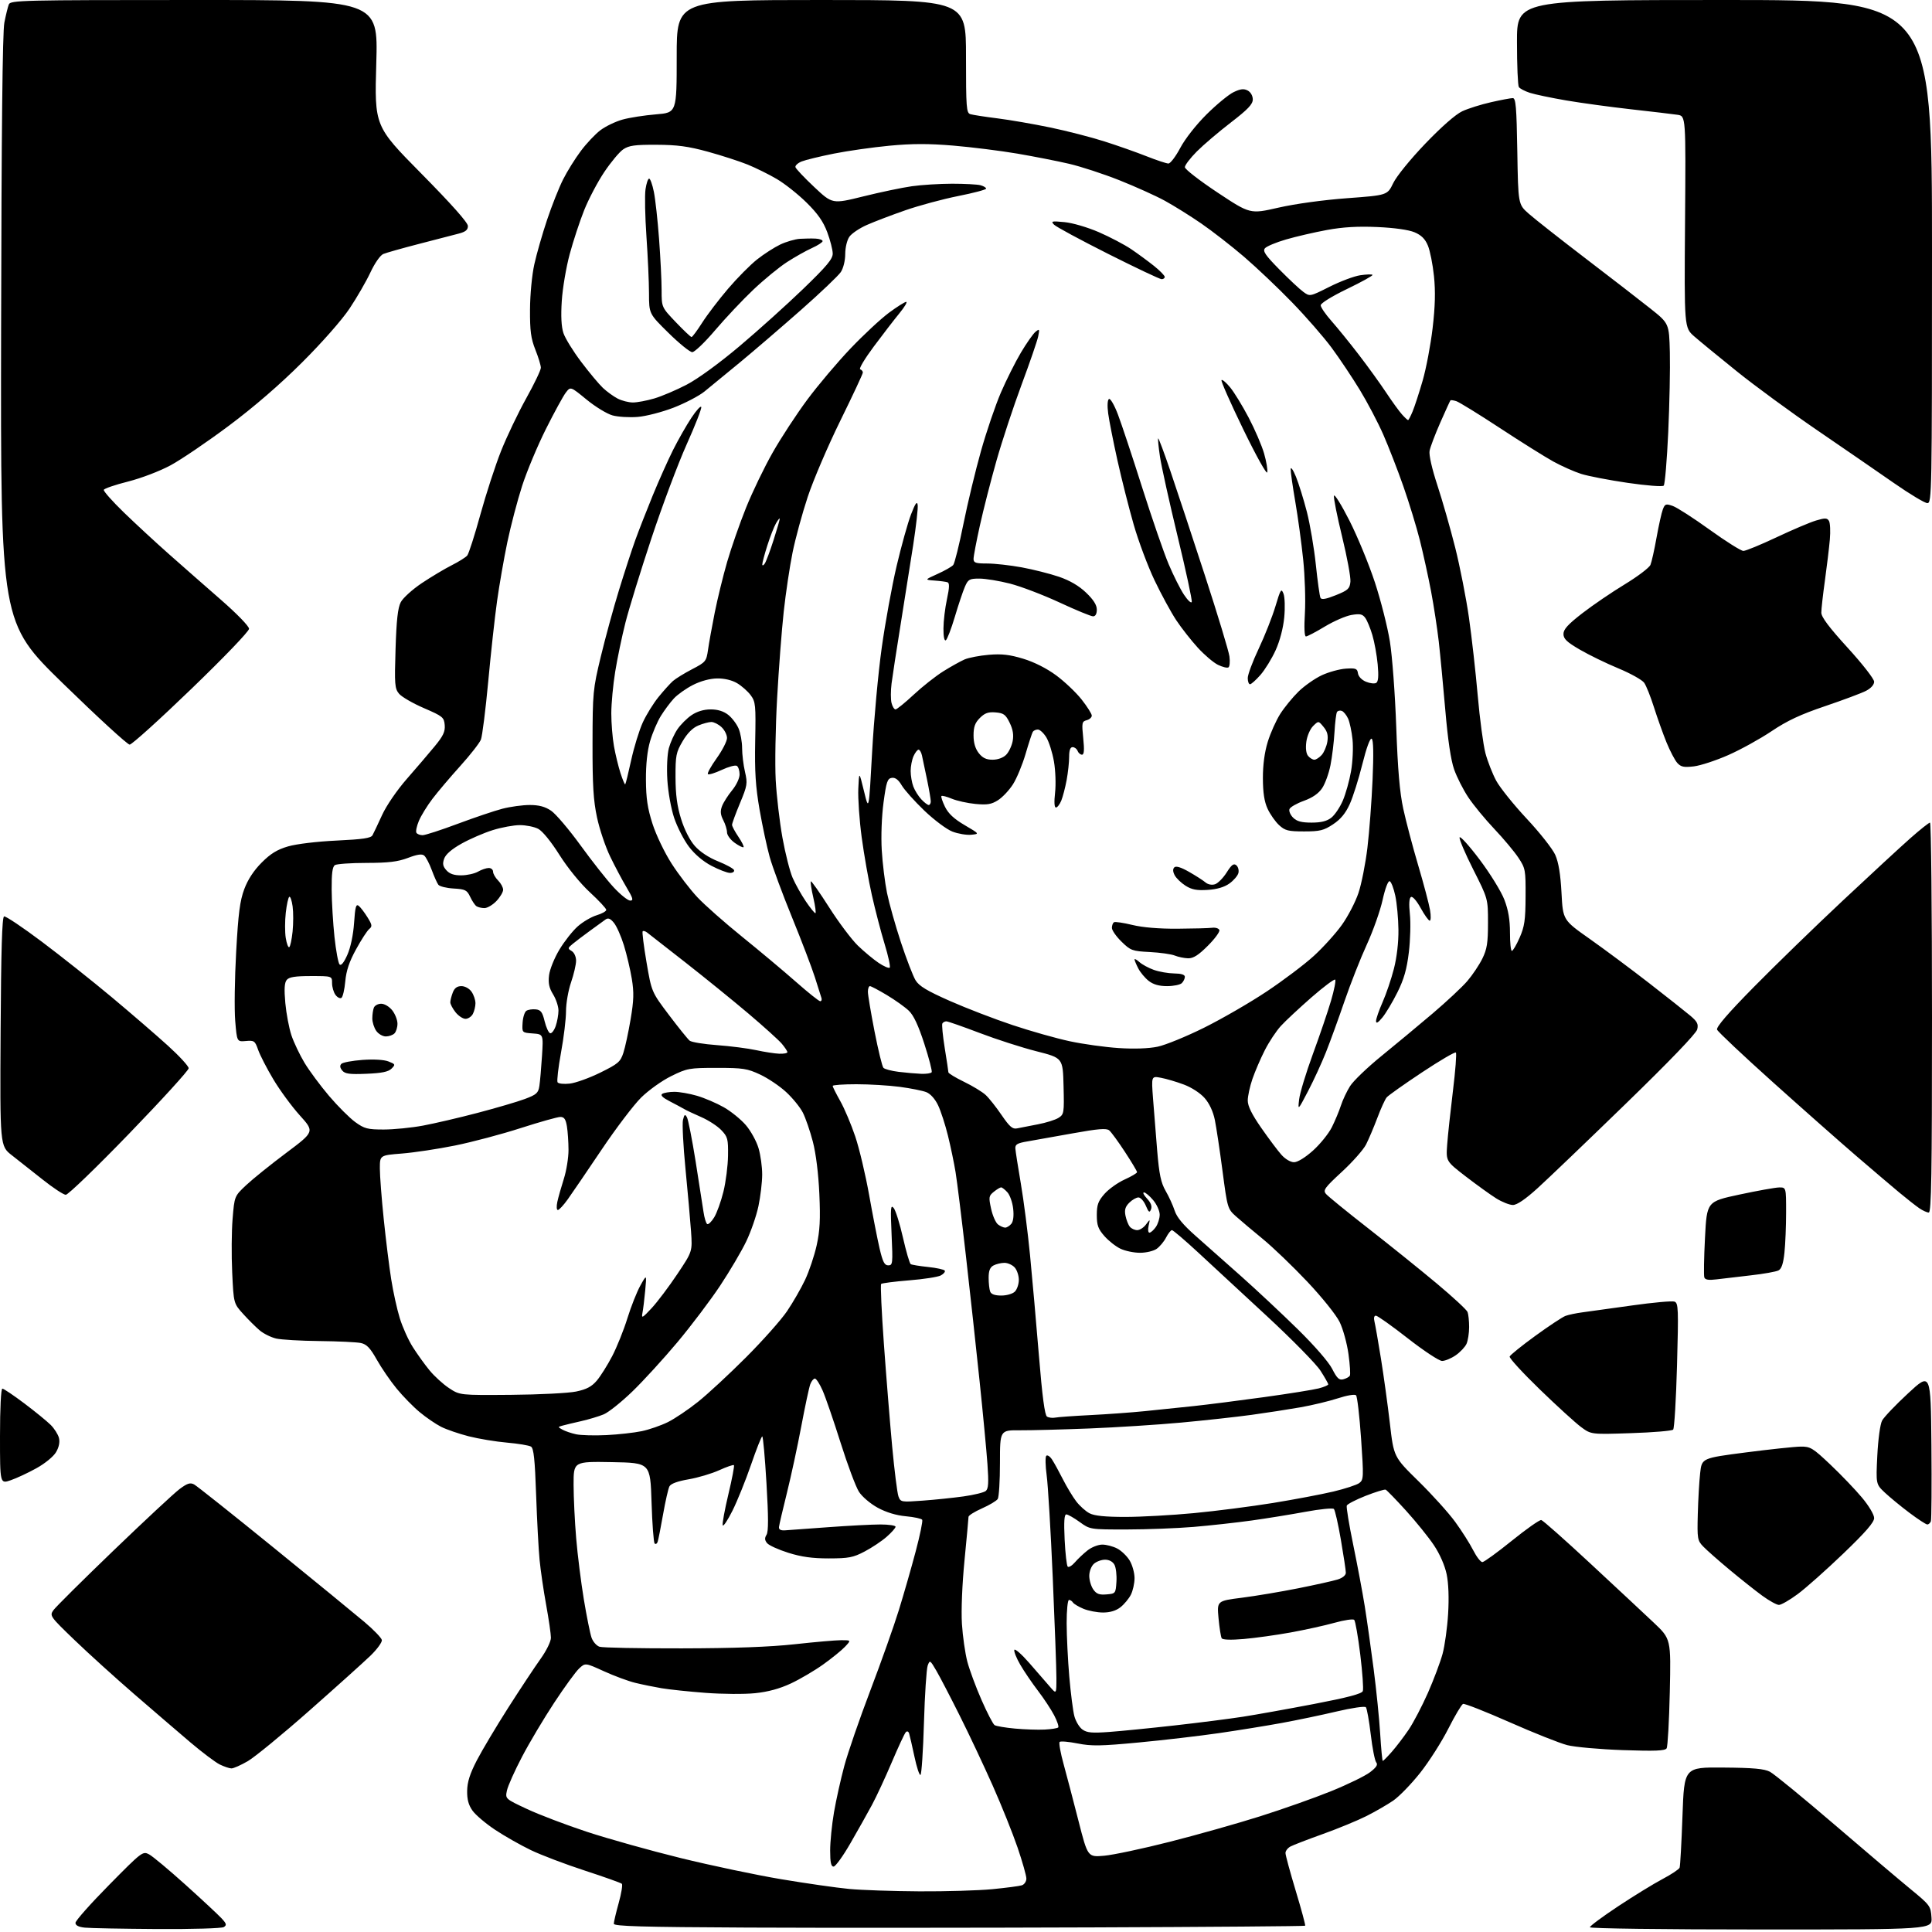 <?xml version="1.0" encoding="UTF-8" standalone="no"?>
<svg 
  version="1.1" 
  xmlns="http://www.w3.org/2000/svg" 
  xmlns:xlink="http://www.w3.org/1999/xlink" 
  xmlns:svg="http://www.w3.org/2000/svg"
  xmlns:rdf="http://www.w3.org/1999/02/22-rdf-syntax-ns#"
  xmlns:cc="http://creativecommons.org/ns#"
  xmlns:dc="http://purl.org/dc/elements/1.1/"
  viewBox="0 0 768 768"
  width="768"
  height="768"
>
<style>svg {background-color: white; }</style>"
<path stroke="none" fill="black" fill-rule="evenodd" d="M62.50,766.82C48.75,766.73 35.81,766.49 33.75,766.27C31.23,766.01 30.00,765.38 30.00,764.36C30.00,763.52 36.01,756.75 43.35,749.31C56.43,736.05 56.75,735.81 59.27,737.14C60.68,737.89 67.16,743.30 73.67,749.16C80.18,755.02 86.61,761.01 87.97,762.46C90.06,764.69 90.21,765.25 88.97,766.04C88.15,766.56 76.53,766.90 62.50,766.82zM434.49,766.17C388.30,766.35 326.54,766.38 297.25,766.24C255.16,766.04 244.00,765.72 244.00,764.72C244.00,764.03 244.87,760.32 245.94,756.48C247.01,752.64 247.57,749.20 247.19,748.83C246.81,748.47 240.20,746.11 232.50,743.60C224.80,741.09 215.15,737.43 211.05,735.46C206.95,733.49 200.55,729.86 196.82,727.38C193.10,724.91 189.05,721.48 187.84,719.77C186.25,717.55 185.64,715.30 185.70,711.87C185.75,708.38 186.79,705.10 189.54,699.79C191.61,695.79 197.22,686.39 201.99,678.90C206.77,671.42 212.55,662.69 214.84,659.49C217.21,656.18 219.00,652.53 219.00,651.03C219.00,649.58 218.15,643.69 217.10,637.94C216.06,632.20 214.88,624.16 214.49,620.07C214.09,615.99 213.47,604.38 213.12,594.28C212.63,580.11 212.16,575.72 211.08,575.05C210.30,574.57 206.03,573.86 201.59,573.47C197.14,573.09 190.27,571.95 186.33,570.95C182.39,569.94 177.42,568.24 175.30,567.15C173.18,566.07 169.36,563.46 166.82,561.34C164.27,559.23 160.16,555.02 157.67,551.99C155.18,548.96 151.63,543.78 149.78,540.49C147.16,535.83 145.76,534.37 143.46,533.87C141.83,533.52 134.43,533.17 127.00,533.09C119.58,533.02 111.82,532.56 109.78,532.09C107.73,531.61 104.79,530.16 103.25,528.86C101.71,527.56 98.74,524.62 96.66,522.31C92.88,518.13 92.88,518.13 92.30,505.81C91.98,499.04 92.05,489.45 92.46,484.50C93.20,475.50 93.20,475.50 97.85,471.12C100.41,468.71 107.57,462.94 113.77,458.30C125.03,449.86 125.03,449.86 119.16,443.36C115.94,439.78 111.19,433.32 108.62,428.99C106.04,424.67 103.34,419.41 102.61,417.31C101.37,413.76 101.04,413.52 97.73,413.82C94.19,414.13 94.19,414.13 93.50,405.82C93.12,401.24 93.29,388.89 93.88,378.36C94.73,363.01 95.37,358.08 97.11,353.42C98.54,349.60 100.91,345.99 104.04,342.87C107.60,339.30 110.22,337.70 114.54,336.45C117.84,335.49 126.05,334.50 133.79,334.14C144.29,333.64 147.47,333.17 148.09,332.00C148.54,331.18 150.25,327.56 151.90,323.96C153.62,320.21 157.80,314.11 161.70,309.65C165.44,305.38 170.43,299.54 172.78,296.69C176.19,292.56 177.00,290.83 176.78,288.22C176.52,285.14 176.00,284.72 168.50,281.48C164.10,279.58 159.66,277.01 158.62,275.76C156.92,273.70 156.79,272.11 157.24,257.97C157.59,246.57 158.14,241.63 159.30,239.40C160.16,237.72 163.94,234.31 167.68,231.80C171.43,229.30 176.78,226.10 179.56,224.70C182.35,223.30 185.13,221.55 185.74,220.82C186.35,220.08 188.69,212.77 190.95,204.56C193.21,196.36 196.92,184.96 199.19,179.25C201.47,173.53 205.96,164.13 209.17,158.36C212.38,152.60 215.00,147.12 215.00,146.19C215.00,145.26 214.02,142.03 212.81,139.00C211.04,134.53 210.64,131.54 210.69,123.00C210.72,117.10 211.47,109.22 212.41,105.03C213.32,100.92 215.60,92.97 217.48,87.36C219.36,81.75 222.22,74.53 223.84,71.33C225.45,68.12 228.63,63.02 230.90,60.00C233.16,56.97 236.69,53.24 238.74,51.71C240.79,50.18 244.72,48.29 247.48,47.53C250.24,46.76 256.21,45.83 260.75,45.46C269.00,44.79 269.00,44.79 269.00,22.40C269.00,0.00 269.00,0.00 326.50,0.00C384.00,0.00 384.00,0.00 384.00,22.43C384.00,42.93 384.15,44.91 385.75,45.39C386.71,45.68 391.55,46.43 396.50,47.05C401.45,47.67 410.90,49.31 417.50,50.68C424.10,52.05 433.77,54.54 439.00,56.21C444.23,57.87 451.77,60.53 455.78,62.12C459.78,63.70 463.69,65.00 464.47,65.00C465.25,65.00 467.37,62.20 469.19,58.77C471.12,55.14 475.50,49.57 479.69,45.41C483.65,41.49 488.48,37.52 490.43,36.60C493.14,35.32 494.45,35.17 495.99,35.99C497.17,36.62 498.00,38.09 498.00,39.53C498.00,41.44 496.05,43.49 489.25,48.72C484.44,52.42 478.36,57.60 475.75,60.22C473.14,62.85 471.00,65.65 471.00,66.46C471.00,67.26 476.84,71.79 483.97,76.52C496.94,85.12 496.94,85.12 508.22,82.54C514.90,81.02 526.02,79.49 535.50,78.79C551.50,77.61 551.50,77.61 553.83,72.79C555.16,70.04 560.64,63.30 566.59,57.09C572.99,50.41 578.65,45.45 581.26,44.23C583.59,43.14 588.74,41.52 592.70,40.63C596.66,39.73 600.55,39.00 601.35,39.00C602.56,39.00 602.86,42.49 603.15,60.11C603.50,81.23 603.50,81.23 607.65,84.91C609.93,86.94 620.01,94.87 630.05,102.55C640.09,110.22 651.73,119.21 655.90,122.53C663.50,128.56 663.50,128.56 663.79,140.03C663.95,146.34 663.66,160.65 663.15,171.84C662.63,183.03 661.83,192.57 661.35,193.05C660.87,193.53 654.55,193.04 647.00,191.94C639.57,190.85 631.25,189.25 628.50,188.37C625.75,187.49 620.80,185.29 617.50,183.48C614.20,181.66 604.63,175.67 596.23,170.15C587.83,164.63 580.03,159.83 578.90,159.47C577.77,159.11 576.72,158.97 576.57,159.16C576.41,159.35 574.59,163.32 572.53,168.00C570.47,172.68 568.55,177.73 568.28,179.23C567.98,180.87 569.22,186.32 571.39,192.93C573.37,198.96 576.56,210.11 578.47,217.70C580.37,225.29 582.83,237.80 583.93,245.50C585.03,253.20 586.60,267.15 587.42,276.50C588.24,285.85 589.63,296.17 590.49,299.43C591.36,302.68 593.29,307.61 594.78,310.37C596.28,313.13 601.73,319.92 606.90,325.45C612.08,330.98 617.17,337.44 618.23,339.81C619.55,342.79 620.32,347.45 620.72,354.92C621.29,365.73 621.29,365.73 631.97,373.25C637.84,377.39 648.46,385.30 655.57,390.82C662.68,396.34 670.03,402.16 671.91,403.74C674.71,406.11 675.20,407.09 674.66,409.23C674.25,410.85 663.62,421.91 646.25,438.77C630.99,453.59 615.20,468.71 611.17,472.36C606.35,476.73 603.01,479.00 601.40,479.00C600.06,479.00 597.06,477.81 594.73,476.35C592.40,474.89 586.97,470.97 582.65,467.65C574.80,461.59 574.80,461.59 575.27,455.05C575.53,451.45 576.56,441.87 577.55,433.76C578.55,425.66 579.08,418.75 578.73,418.40C578.39,418.05 572.32,421.61 565.25,426.30C558.18,430.99 551.86,435.46 551.22,436.24C550.57,437.02 548.89,440.70 547.50,444.42C546.10,448.13 544.08,452.88 543.02,454.97C541.95,457.05 537.62,461.95 533.39,465.84C526.58,472.12 525.86,473.12 527.07,474.58C527.82,475.49 535.43,481.69 543.97,488.35C552.51,495.02 564.73,504.85 571.13,510.21C577.53,515.56 583.04,520.66 583.38,521.55C583.72,522.44 584.00,525.13 584.00,527.53C584.00,529.94 583.53,532.95 582.95,534.22C582.36,535.49 580.42,537.54 578.63,538.77C576.84,540.00 574.42,541.00 573.25,541.00C572.08,541.00 565.94,536.95 559.61,532.00C553.28,527.05 547.57,523.00 546.94,523.00C546.23,523.00 546.01,523.90 546.37,525.32C546.69,526.60 547.85,533.24 548.95,540.07C550.05,546.91 551.65,558.50 552.50,565.83C554.04,579.16 554.04,579.16 563.90,588.83C569.32,594.15 575.88,601.42 578.48,605.00C581.09,608.58 584.30,613.64 585.62,616.25C586.95,618.86 588.59,620.98 589.27,620.96C589.95,620.94 595.23,617.11 601.00,612.45C606.77,607.79 612.03,604.09 612.69,604.24C613.34,604.38 622.11,612.15 632.17,621.50C642.24,630.85 653.57,641.42 657.36,645.00C664.24,651.50 664.24,651.50 663.77,672.61C663.51,684.22 662.94,694.29 662.51,694.99C661.89,695.98 658.00,696.14 645.11,695.70C635.97,695.38 626.02,694.49 623.00,693.72C619.98,692.94 609.66,688.84 600.09,684.61C590.51,680.38 582.18,677.10 581.59,677.33C580.99,677.56 578.36,681.99 575.74,687.16C573.12,692.34 568.10,700.23 564.57,704.69C561.04,709.15 556.21,714.13 553.83,715.77C551.45,717.40 546.64,720.17 543.15,721.93C539.65,723.69 531.87,726.90 525.86,729.05C519.86,731.20 514.05,733.44 512.97,734.02C511.89,734.60 511.00,735.76 511.00,736.60C511.00,737.45 512.84,744.22 515.08,751.65C517.33,759.09 519.01,765.32 518.82,765.51C518.64,765.70 480.69,766.00 434.49,766.17zM700.05,767.00C661.03,767.00 632.00,766.62 632.00,766.11C632.00,765.62 637.06,761.87 643.25,757.77C649.44,753.67 657.36,748.81 660.86,746.96C664.35,745.12 667.42,743.08 667.67,742.43C667.92,741.78 668.43,732.53 668.81,721.87C669.50,702.50 669.50,702.50 685.06,702.63C696.90,702.72 701.33,703.12 703.56,704.29C705.18,705.13 716.65,714.52 729.06,725.16C741.46,735.80 755.19,747.44 759.56,751.02C767.24,757.34 767.51,757.70 767.80,762.27C768.11,767.00 768.11,767.00 700.05,767.00zM365.50,751.84C375.95,751.90 388.97,751.51 394.44,750.98C399.90,750.45 405.19,749.76 406.19,749.44C407.18,749.12 408.00,747.92 408.00,746.77C408.00,745.62 406.42,740.06 404.50,734.42C402.57,728.78 398.13,717.71 394.63,709.83C391.13,701.95 385.23,689.42 381.51,682.00C377.80,674.58 373.61,666.52 372.20,664.11C369.73,659.87 369.62,659.80 368.77,662.09C368.29,663.40 367.62,673.60 367.29,684.77C366.96,695.94 366.34,705.29 365.91,705.55C365.49,705.82 364.40,702.54 363.50,698.26C362.59,693.99 361.64,689.86 361.39,689.08C361.12,688.24 360.58,688.03 360.06,688.58C359.57,689.09 357.08,694.45 354.51,700.50C351.94,706.55 348.39,714.20 346.61,717.50C344.83,720.80 340.98,727.66 338.04,732.75C335.11,737.84 332.10,742.00 331.36,742.00C330.36,742.00 330.00,740.32 330.00,735.63C330.00,732.13 330.69,725.27 331.53,720.38C332.37,715.50 334.21,707.23 335.62,702.00C337.02,696.77 341.68,683.27 345.97,672.00C350.26,660.73 355.37,646.33 357.32,640.00C359.28,633.67 362.28,623.21 363.99,616.75C365.71,610.28 366.88,604.61 366.59,604.14C366.29,603.67 363.38,603.04 360.10,602.74C356.26,602.39 352.29,601.19 348.93,599.36C346.02,597.78 342.72,594.98 341.45,593.01C340.21,591.08 336.91,582.28 334.13,573.45C331.34,564.62 328.13,555.28 326.98,552.70C325.84,550.11 324.47,548.00 323.93,548.00C323.39,548.00 322.57,549.01 322.10,550.25C321.63,551.49 320.02,559.02 318.52,567.00C317.02,574.98 314.44,586.90 312.80,593.50C311.16,600.10 309.74,606.17 309.66,607.00C309.55,608.02 310.32,608.45 312.09,608.33C313.51,608.24 321.25,607.68 329.28,607.08C337.31,606.49 346.60,606.00 349.94,606.00C353.27,606.00 356.00,606.40 356.00,606.90C356.00,607.39 354.41,609.19 352.46,610.90C350.52,612.61 346.58,615.24 343.71,616.74C339.16,619.14 337.36,619.48 329.50,619.49C322.95,619.50 318.56,618.89 313.38,617.26C309.47,616.03 305.67,614.31 304.94,613.43C303.96,612.25 303.90,611.39 304.71,610.10C305.49,608.85 305.49,603.13 304.69,589.68C304.09,579.41 303.33,571.00 303.01,571.00C302.68,571.00 300.68,576.06 298.55,582.25C296.42,588.44 293.10,596.65 291.18,600.50C289.26,604.35 287.51,606.97 287.29,606.32C287.06,605.67 288.08,600.13 289.54,594.01C291.01,587.88 292.00,582.67 291.75,582.42C291.51,582.17 288.87,583.08 285.90,584.43C282.93,585.78 277.45,587.41 273.73,588.05C269.34,588.80 266.66,589.79 266.11,590.86C265.64,591.76 264.50,596.77 263.58,602.00C262.66,607.23 261.69,612.13 261.43,612.89C261.17,613.66 260.63,613.96 260.23,613.56C259.83,613.16 259.27,605.79 259.00,597.17C258.50,581.50 258.50,581.50 243.25,581.22C228.00,580.95 228.00,580.95 228.01,590.22C228.02,595.33 228.48,604.90 229.04,611.50C229.59,618.10 230.97,629.02 232.08,635.77C233.20,642.52 234.58,649.36 235.14,650.98C235.71,652.60 237.14,654.23 238.33,654.61C239.53,655.00 254.22,655.28 271.00,655.25C291.82,655.21 306.10,654.69 316.00,653.60C323.98,652.72 332.27,652.00 334.42,652.00C338.35,652.00 338.35,652.00 335.92,654.59C334.59,656.01 330.68,659.18 327.24,661.64C323.80,664.10 318.02,667.50 314.39,669.20C309.91,671.29 305.33,672.54 300.15,673.07C295.94,673.50 287.10,673.44 280.50,672.94C273.90,672.44 266.02,671.61 263.00,671.10C259.98,670.59 255.25,669.62 252.50,668.95C249.75,668.28 244.16,666.21 240.08,664.35C232.66,660.97 232.66,660.97 230.22,663.24C228.88,664.48 224.43,670.59 220.33,676.82C216.22,683.05 210.46,692.72 207.53,698.32C204.59,703.92 201.88,709.97 201.51,711.78C200.83,715.05 200.83,715.05 209.50,719.11C214.27,721.35 224.98,725.42 233.31,728.17C241.64,730.91 258.36,735.60 270.47,738.58C282.59,741.56 300.60,745.35 310.50,747.01C320.40,748.67 332.55,750.41 337.50,750.88C342.45,751.35 355.05,751.78 365.50,751.84zM438.95,737.68C442.55,737.36 454.27,734.87 465.00,732.14C475.73,729.42 491.88,724.86 500.90,722.01C509.92,719.16 522.65,714.66 529.19,712.00C535.73,709.35 542.66,705.97 544.59,704.50C547.14,702.55 547.82,701.49 547.08,700.59C546.52,699.92 545.53,694.90 544.89,689.43C544.24,683.97 543.37,679.11 542.95,678.64C542.53,678.17 537.30,678.93 531.34,680.34C525.38,681.75 515.55,683.80 509.50,684.91C503.45,686.02 492.20,687.84 484.50,688.95C476.80,690.07 462.49,691.74 452.70,692.66C437.60,694.09 433.92,694.15 428.40,693.06C424.83,692.35 421.60,692.07 421.23,692.44C420.85,692.81 421.56,696.80 422.81,701.31C424.05,705.81 426.71,715.97 428.73,723.88C432.40,738.26 432.40,738.26 438.95,737.68zM92.00,702.97C91.17,702.96 89.08,702.25 87.34,701.40C85.61,700.54 80.39,696.61 75.74,692.67C71.10,688.73 61.05,680.10 53.42,673.50C45.79,666.90 35.07,657.19 29.60,651.92C19.89,642.57 19.68,642.29 21.23,640.08C22.10,638.84 32.87,628.15 45.16,616.33C57.45,604.50 69.24,593.53 71.36,591.94C74.46,589.62 75.61,589.26 77.17,590.09C78.23,590.66 92.42,601.94 108.69,615.15C124.96,628.36 141.24,641.69 144.88,644.77C148.52,647.85 151.63,651.07 151.79,651.93C151.94,652.80 149.92,655.59 147.29,658.14C144.65,660.69 133.72,670.52 123.00,679.98C112.28,689.45 101.25,698.49 98.50,700.09C95.75,701.68 92.83,702.98 92.00,702.97zM549.68,700.00C549.89,700.00 551.51,698.36 553.28,696.35C555.05,694.34 558.05,690.40 559.95,687.60C561.85,684.79 565.30,678.19 567.63,672.92C569.95,667.64 572.57,660.67 573.45,657.42C574.33,654.16 575.32,647.00 575.65,641.50C576.03,635.20 575.82,629.38 575.06,625.76C574.33,622.28 572.35,617.76 570.01,614.26C567.90,611.09 562.90,604.90 558.91,600.50C554.91,596.10 551.27,592.35 550.82,592.16C550.36,591.98 546.79,593.08 542.88,594.61C538.98,596.15 535.59,597.90 535.36,598.50C535.13,599.11 536.28,606.11 537.92,614.05C539.56,622.00 541.63,633.00 542.51,638.50C543.39,644.00 544.98,655.25 546.05,663.50C547.12,671.74 548.29,683.33 548.65,689.25C549.01,695.16 549.47,700.00 549.68,700.00zM441.00,688.47C445.68,688.13 457.38,686.96 467.00,685.88C476.62,684.80 488.77,683.25 494.00,682.44C499.23,681.63 511.97,679.34 522.33,677.36C535.77,674.78 541.33,673.31 541.74,672.23C542.06,671.40 541.60,664.87 540.73,657.73C539.85,650.58 538.77,644.37 538.32,643.93C537.87,643.48 534.35,644.00 530.50,645.08C526.65,646.16 518.77,647.89 513.00,648.94C507.23,649.98 498.85,651.15 494.38,651.53C489.31,651.97 486.03,651.86 485.65,651.24C485.31,650.70 484.75,647.13 484.39,643.32C483.75,636.38 483.75,636.38 493.62,635.13C499.06,634.44 509.12,632.75 516.00,631.38C522.88,630.01 529.96,628.43 531.75,627.87C533.72,627.25 535.00,626.19 534.99,625.17C534.99,624.25 534.10,618.36 533.02,612.08C531.94,605.79 530.69,600.29 530.24,599.84C529.79,599.39 524.71,599.89 518.96,600.96C513.21,602.02 503.55,603.59 497.50,604.43C491.45,605.27 481.10,606.41 474.50,606.97C467.90,607.52 455.93,607.98 447.90,607.99C433.30,608.00 433.30,608.00 429.16,605.00C426.88,603.35 424.50,602.00 423.87,602.00C423.06,602.00 422.87,604.89 423.21,612.02C423.48,617.52 424.03,622.36 424.43,622.77C424.84,623.17 426.15,622.38 427.34,621.00C428.53,619.62 430.80,617.49 432.39,616.25C433.97,615.01 436.58,614.00 438.18,614.00C439.79,614.00 442.45,614.70 444.09,615.55C445.74,616.40 447.97,618.54 449.04,620.30C450.11,622.06 450.99,625.21 451.00,627.30C451.00,629.39 450.33,632.39 449.52,633.96C448.71,635.54 446.85,637.76 445.39,638.91C443.64,640.28 441.28,641.00 438.49,641.00C436.15,641.00 432.65,640.33 430.69,639.52C428.74,638.70 426.85,637.57 426.51,637.02C426.16,636.46 425.46,636.00 424.94,636.00C424.42,636.00 424.00,640.13 424.01,645.25C424.02,650.34 424.49,659.90 425.06,666.50C425.63,673.10 426.53,680.17 427.08,682.21C427.62,684.26 429.06,686.64 430.28,687.51C432.08,688.80 434.12,688.98 441.00,688.47zM415.27,687.53C417.90,687.40 420.31,687.02 420.65,686.69C420.98,686.36 420.26,684.19 419.05,681.87C417.84,679.55 414.94,675.15 412.59,672.08C410.25,669.01 407.09,664.37 405.58,661.76C404.06,659.16 403.00,656.50 403.21,655.86C403.43,655.22 406.12,657.58 409.19,661.10C412.27,664.62 415.95,668.85 417.36,670.50C419.94,673.50 419.94,673.50 419.94,667.00C419.94,663.42 419.28,645.42 418.48,627.00C417.68,608.58 416.60,590.35 416.07,586.50C415.55,582.65 415.48,579.14 415.91,578.70C416.35,578.26 417.38,578.93 418.21,580.20C419.04,581.46 420.97,584.98 422.50,588.00C424.03,591.02 426.42,594.99 427.81,596.81C429.19,598.63 431.58,600.77 433.11,601.56C435.06,602.57 439.33,603.00 447.29,603.00C453.55,603.00 465.84,602.32 474.59,601.49C483.34,600.66 497.48,598.84 506.00,597.46C514.52,596.07 525.33,594.03 530.00,592.92C534.67,591.81 539.33,590.29 540.34,589.53C542.07,588.23 542.11,587.24 541.05,571.84C540.43,562.87 539.53,555.13 539.05,554.65C538.55,554.15 535.45,554.67 531.84,555.85C528.35,556.99 521.67,558.59 517.00,559.42C512.33,560.24 503.55,561.60 497.50,562.43C491.45,563.26 478.87,564.64 469.54,565.50C460.21,566.36 443.79,567.41 433.04,567.84C422.29,568.26 409.90,568.59 405.50,568.56C397.50,568.50 397.50,568.50 397.50,581.50C397.50,588.65 397.10,595.11 396.62,595.86C396.14,596.61 393.33,598.29 390.37,599.60C387.42,600.91 385.00,602.42 385.00,602.97C385.00,603.52 384.28,611.29 383.41,620.24C382.47,629.82 382.05,640.20 382.38,645.50C382.69,650.45 383.66,657.20 384.52,660.50C385.39,663.80 387.93,670.67 390.17,675.76C392.40,680.86 394.74,685.36 395.36,685.76C395.99,686.17 399.65,686.79 403.50,687.14C407.35,687.49 412.65,687.67 415.27,687.53zM707.14,637.98C706.24,637.96 703.25,636.31 700.50,634.30C697.75,632.29 691.90,627.65 687.50,623.98C683.10,620.31 678.40,616.17 677.06,614.77C674.76,612.38 674.64,611.68 674.90,601.87C675.05,596.17 675.47,588.83 675.84,585.56C676.50,579.63 676.50,579.63 694.00,577.36C703.62,576.12 713.41,575.08 715.75,575.05C719.67,575.00 720.57,575.55 727.65,582.25C731.86,586.24 737.49,592.11 740.15,595.30C742.93,598.62 745.00,602.11 745.00,603.45C745.00,605.15 741.60,609.07 732.75,617.56C726.01,624.03 717.86,631.28 714.64,633.66C711.42,636.05 708.04,637.99 707.14,637.98zM439.85,633.80C443.44,633.50 443.50,633.43 443.80,628.78C443.97,626.19 443.62,623.15 443.02,622.03C442.35,620.78 440.92,620.00 439.29,620.00C437.84,620.00 435.83,620.74 434.83,621.65C433.80,622.59 433.00,624.68 433.00,626.43C433.00,628.15 433.72,630.58 434.60,631.83C435.85,633.62 436.97,634.04 439.85,633.80zM766.13,606.00C765.62,606.00 762.41,603.91 759.01,601.35C755.60,598.79 751.22,595.18 749.26,593.34C745.70,589.98 745.70,589.98 746.26,578.60C746.59,572.09 747.40,566.14 748.16,564.71C748.90,563.33 753.55,558.45 758.50,553.87C767.50,545.53 767.50,545.53 767.77,574.50C767.91,590.44 767.81,604.04 767.55,604.74C767.28,605.43 766.64,606.00 766.13,606.00zM366.76,596.53C371.57,596.18 378.88,595.42 383.00,594.85C387.12,594.27 391.11,593.30 391.85,592.69C392.91,591.83 393.06,589.49 392.53,582.04C392.16,576.79 390.75,561.92 389.40,549.00C388.06,536.08 385.60,513.58 383.94,499.00C382.28,484.43 380.45,469.57 379.86,466.00C379.28,462.43 377.93,455.90 376.84,451.50C375.76,447.10 373.99,441.63 372.90,439.36C371.69,436.83 369.87,434.80 368.21,434.14C366.72,433.56 361.98,432.61 357.68,432.04C353.38,431.47 345.61,431.00 340.43,431.00C335.24,431.00 331.00,431.30 331.00,431.67C331.00,432.04 332.37,434.76 334.03,437.71C335.70,440.67 338.38,447.02 339.99,451.81C341.60,456.61 344.07,467.05 345.49,475.01C346.91,482.98 348.78,492.54 349.64,496.25C350.90,501.64 351.60,503.00 353.10,503.00C354.87,503.00 354.95,502.28 354.42,490.75C353.94,480.14 354.05,478.73 355.26,480.21C356.04,481.16 357.69,486.45 358.94,491.97C360.20,497.50 361.58,502.24 362.03,502.52C362.47,502.79 365.58,503.30 368.95,503.65C372.31,504.00 375.29,504.65 375.56,505.10C375.83,505.54 375.12,506.40 373.98,507.01C372.84,507.62 367.17,508.50 361.38,508.96C355.59,509.43 350.60,510.07 350.27,510.39C349.95,510.72 350.44,521.45 351.36,534.24C352.28,547.03 353.76,565.38 354.65,575.00C355.55,584.62 356.67,593.55 357.15,594.84C358.00,597.12 358.24,597.16 366.76,596.53zM4.25,588.42C0.00,589.88 -0.00,589.88 -0.00,570.94C-0.00,559.81 0.39,552.00 0.94,552.00C1.45,552.00 5.39,554.65 9.69,557.89C13.98,561.12 18.69,564.97 20.15,566.42C21.61,567.88 23.09,570.22 23.44,571.62C23.85,573.26 23.44,575.27 22.29,577.24C21.27,578.99 17.93,581.73 14.50,583.63C11.20,585.47 6.59,587.62 4.25,588.42zM241.10,570.47C245.83,570.24 252.13,569.53 255.10,568.91C258.07,568.29 262.74,566.67 265.48,565.32C268.22,563.96 273.62,560.33 277.48,557.24C281.34,554.16 289.92,546.21 296.55,539.57C303.18,532.93 310.52,524.68 312.86,521.22C315.20,517.77 318.42,512.17 320.03,508.77C321.64,505.37 323.70,499.22 324.62,495.11C325.92,489.27 326.16,484.76 325.70,474.56C325.34,466.53 324.35,458.55 323.12,453.83C322.02,449.61 320.23,444.42 319.15,442.29C318.06,440.15 315.07,436.48 312.51,434.12C309.95,431.75 305.30,428.62 302.18,427.16C297.06,424.76 295.36,424.50 284.98,424.50C273.98,424.50 273.15,424.65 266.82,427.77C263.12,429.59 257.82,433.38 254.84,436.32C251.90,439.23 244.82,448.56 239.11,457.06C233.40,465.55 227.36,474.41 225.69,476.75C224.02,479.09 222.25,481.00 221.75,481.00C221.25,481.00 221.16,479.55 221.55,477.75C221.94,475.96 223.10,471.85 224.13,468.62C225.16,465.39 226.00,460.21 225.99,457.12C225.98,454.03 225.70,449.81 225.36,447.75C224.88,444.88 224.27,444.00 222.75,444.00C221.65,444.00 214.58,445.99 207.02,448.42C199.47,450.86 187.71,453.98 180.89,455.36C174.08,456.74 164.56,458.17 159.75,458.55C151.00,459.24 151.00,459.24 151.00,464.49C151.00,467.38 151.69,476.44 152.54,484.62C153.38,492.80 154.72,503.57 155.51,508.54C156.29,513.51 157.83,520.49 158.93,524.04C160.03,527.59 162.35,532.75 164.10,535.49C165.84,538.24 168.82,542.39 170.73,544.71C172.63,547.04 176.12,550.22 178.49,551.79C182.79,554.63 182.79,554.63 203.14,554.47C214.34,554.38 225.97,553.79 229.00,553.16C233.14,552.30 235.17,551.23 237.22,548.84C238.71,547.09 241.47,542.70 243.36,539.08C245.24,535.46 247.97,528.67 249.41,524.00C250.86,519.33 253.18,513.48 254.57,511.00C257.08,506.50 257.08,506.50 256.48,513.00C256.15,516.58 255.65,520.62 255.37,522.00C254.94,524.18 255.40,523.92 259.03,520.02C261.31,517.56 265.90,511.48 269.21,506.52C275.25,497.50 275.25,497.50 274.70,489.50C274.39,485.10 273.40,473.91 272.49,464.64C271.58,455.36 271.14,446.59 271.50,445.15C272.06,442.93 272.30,442.78 273.08,444.17C273.58,445.08 275.13,452.95 276.52,461.66C277.90,470.37 279.31,479.42 279.66,481.78C280.00,484.13 280.66,486.29 281.12,486.58C281.59,486.86 282.84,485.66 283.91,483.90C284.98,482.15 286.63,477.54 287.58,473.68C288.53,469.81 289.35,463.38 289.40,459.39C289.49,452.74 289.27,451.89 286.71,449.22C285.17,447.61 281.57,445.28 278.71,444.04C275.84,442.79 272.82,441.37 272.00,440.88C271.18,440.39 268.59,439.00 266.26,437.80C263.39,436.32 262.42,435.35 263.26,434.82C263.94,434.39 266.11,434.02 268.07,434.02C270.03,434.01 274.08,434.72 277.07,435.59C280.06,436.47 284.85,438.52 287.72,440.15C290.59,441.78 294.54,444.98 296.49,447.26C298.45,449.55 300.71,453.65 301.52,456.39C302.34,459.12 302.99,463.87 302.98,466.93C302.97,469.99 302.30,475.64 301.49,479.47C300.68,483.31 298.50,489.61 296.64,493.47C294.79,497.34 290.14,505.23 286.31,511.01C282.48,516.79 274.83,526.92 269.32,533.51C263.80,540.10 255.72,548.94 251.37,553.14C247.01,557.35 241.89,561.44 239.98,562.23C238.06,563.03 234.03,564.24 231.00,564.93C227.97,565.61 224.64,566.41 223.59,566.71C221.70,567.23 221.70,567.25 223.59,568.31C224.64,568.90 227.07,569.73 229.00,570.15C230.93,570.56 236.37,570.71 241.10,570.47zM648.36,569.70C632.50,570.23 632.50,570.23 628.50,567.27C626.30,565.65 618.92,558.92 612.11,552.33C605.30,545.73 599.90,539.85 600.11,539.25C600.32,538.64 604.91,534.95 610.30,531.03C615.69,527.11 621.09,523.54 622.30,523.09C623.51,522.64 626.52,522.01 629.00,521.68C631.48,521.35 640.36,520.12 648.75,518.94C657.14,517.75 664.75,517.07 665.66,517.42C667.17,518.00 667.26,520.29 666.64,542.74C666.27,556.32 665.58,567.82 665.10,568.30C664.61,568.79 657.08,569.42 648.36,569.70zM419.49,563.52C420.60,563.30 426.90,562.85 433.50,562.52C440.10,562.19 449.77,561.49 455.00,560.96C460.23,560.43 469.00,559.52 474.50,558.94C480.00,558.35 492.60,556.75 502.50,555.38C512.40,554.01 522.19,552.44 524.25,551.90C526.31,551.36 528.00,550.64 528.00,550.30C528.00,549.96 526.61,547.51 524.91,544.87C523.22,542.22 513.68,532.51 503.72,523.28C493.76,514.05 481.35,502.56 476.14,497.75C470.94,492.94 466.31,489.00 465.87,489.00C465.42,489.00 464.37,490.32 463.53,491.94C462.70,493.56 461.01,495.58 459.78,496.44C458.56,497.30 455.59,498.00 453.18,498.00C450.77,498.00 447.27,497.28 445.41,496.39C443.54,495.50 440.66,493.24 439.01,491.35C436.53,488.54 436.00,487.05 436.00,483.00C436.00,478.93 436.53,477.46 439.05,474.59C440.73,472.68 444.33,470.11 447.05,468.88C449.77,467.65 452.00,466.33 452.00,465.95C452.00,465.57 449.83,461.94 447.17,457.88C444.52,453.82 441.70,449.97 440.92,449.33C439.81,448.43 436.53,448.70 426.49,450.51C419.35,451.80 411.25,453.24 408.50,453.71C404.41,454.40 403.52,454.91 403.62,456.53C403.69,457.61 404.67,463.90 405.80,470.50C406.93,477.10 408.58,489.93 409.46,499.00C410.35,508.07 411.93,526.04 412.99,538.91C414.32,555.15 415.31,562.57 416.20,563.12C416.91,563.56 418.39,563.74 419.49,563.52zM533.99,548.29C535.11,548.00 536.27,547.37 536.57,546.89C536.87,546.41 536.63,542.52 536.04,538.26C535.45,533.99 533.87,528.25 532.52,525.50C531.14,522.69 525.53,515.69 519.68,509.50C513.97,503.45 506.00,495.80 501.97,492.50C497.94,489.20 493.13,485.15 491.29,483.50C488.00,480.55 487.91,480.24 485.97,465.50C484.89,457.25 483.51,448.11 482.92,445.19C482.23,441.83 480.74,438.63 478.86,436.49C477.14,434.53 473.65,432.26 470.61,431.13C467.71,430.04 463.61,428.83 461.51,428.44C457.68,427.72 457.68,427.72 458.34,436.61C458.71,441.50 459.45,450.86 460.00,457.42C460.80,466.91 461.49,470.16 463.37,473.42C464.67,475.66 466.28,479.19 466.95,481.26C467.79,483.86 470.34,486.93 475.25,491.26C479.15,494.69 487.33,501.94 493.42,507.37C499.51,512.79 509.61,522.24 515.85,528.37C522.54,534.93 528.17,541.41 529.57,544.16C531.48,547.92 532.34,548.72 533.99,548.29zM398.04,515.00C400.18,515.00 402.55,514.31 403.43,513.43C404.29,512.56 405.00,510.46 405.00,508.76C405.00,507.05 404.26,504.83 403.35,503.83C402.43,502.82 400.61,502.00 399.28,502.00C397.95,502.00 396.00,502.47 394.93,503.04C393.53,503.79 393.00,505.14 393.00,507.95C393.00,510.09 393.27,512.55 393.61,513.42C394.01,514.48 395.47,515.00 398.04,515.00zM682.24,508.58C679.24,508.96 677.84,508.74 677.50,507.81C677.23,507.09 677.35,500.00 677.76,492.06C678.50,477.63 678.50,477.63 691.50,474.85C698.65,473.32 705.74,472.05 707.25,472.03C710.00,472.00 710.00,472.00 710.00,481.85C710.00,487.27 709.71,494.49 709.35,497.90C708.90,502.26 708.20,504.36 706.99,505.01C706.04,505.51 701.05,506.40 695.88,506.98C690.72,507.56 684.58,508.28 682.24,508.58zM456.92,490.00C457.45,490.00 458.59,489.00 459.44,487.78C460.30,486.56 461.00,484.34 461.00,482.85C461.00,481.37 459.83,478.77 458.41,477.08C456.99,475.38 455.33,474.00 454.74,474.00C454.14,474.00 454.69,475.10 455.95,476.45C457.49,478.09 458.02,479.50 457.55,480.70C456.96,482.21 456.63,481.98 455.47,479.25C454.72,477.46 453.40,476.00 452.55,476.00C451.70,476.00 450.05,476.95 448.90,478.10C447.30,479.70 446.94,480.95 447.40,483.26C447.74,484.94 448.51,486.91 449.13,487.65C449.74,488.39 451.06,489.00 452.07,489.00C453.07,489.00 454.64,487.99 455.55,486.75C457.22,484.50 457.22,484.50 456.59,487.25C456.24,488.78 456.39,490.00 456.92,490.00zM399.57,488.00C400.22,488.00 401.32,487.32 402.01,486.49C402.80,485.54 403.07,483.31 402.75,480.45C402.47,477.96 401.44,475.04 400.46,473.96C399.49,472.88 398.36,472.00 397.96,472.00C397.55,472.00 396.25,472.79 395.05,473.76C393.05,475.38 392.97,475.89 393.98,480.51C394.58,483.25 395.82,486.06 396.73,486.75C397.64,487.44 398.92,488.00 399.57,488.00zM766.72,482.00C766.02,482.00 764.33,481.24 762.97,480.31C761.61,479.38 758.03,476.57 755.01,474.06C752.00,471.55 744.35,465.05 738.01,459.60C731.68,454.16 716.74,440.96 704.82,430.26C692.90,419.56 682.88,410.13 682.56,409.30C682.17,408.27 686.94,402.74 697.24,392.29C705.63,383.76 721.50,368.35 732.50,358.04C743.50,347.73 755.63,336.53 759.46,333.15C763.29,329.77 766.78,327.00 767.21,327.00C767.65,327.00 768.00,361.88 768.00,404.50C768.00,466.72 767.75,482.00 766.72,482.00zM26.14,474.95C25.24,474.92 21.12,472.21 17.00,468.93C12.88,465.65 7.36,461.30 4.74,459.26C-0.02,455.56 -0.02,455.56 0.24,410.11C0.43,377.63 0.82,364.56 1.62,364.29C2.24,364.09 8.99,368.61 16.62,374.34C24.25,380.07 36.80,390.03 44.50,396.47C52.20,402.91 62.21,411.55 66.75,415.67C71.29,419.78 75.00,423.83 75.00,424.65C75.00,425.48 64.38,437.14 51.39,450.58C38.41,464.01 27.05,474.98 26.14,474.95zM514.40,462.00C515.83,462.00 518.85,460.14 521.95,457.36C524.79,454.80 528.15,450.64 529.42,448.11C530.69,445.57 532.31,441.70 533.02,439.50C533.73,437.30 535.37,433.81 536.67,431.75C537.97,429.68 543.60,424.28 549.18,419.75C554.76,415.21 563.89,407.63 569.47,402.89C575.04,398.15 581.27,392.34 583.30,389.96C585.33,387.59 588.01,383.59 589.25,381.08C591.11,377.29 591.50,374.84 591.50,366.88C591.50,357.25 591.50,357.25 585.65,345.67C582.43,339.30 579.99,333.54 580.21,332.88C580.43,332.21 584.03,336.19 588.20,341.73C592.37,347.26 596.78,354.43 598.01,357.65C599.59,361.77 600.24,365.64 600.24,370.75C600.23,374.74 600.57,378.00 600.99,378.00C601.41,378.00 602.80,375.64 604.07,372.75C606.02,368.33 606.40,365.75 606.44,356.43C606.50,345.84 606.38,345.17 603.59,340.96C601.99,338.54 597.67,333.37 593.99,329.49C590.31,325.60 585.66,319.95 583.65,316.92C581.64,313.90 579.11,308.91 578.03,305.83C576.74,302.16 575.54,294.10 574.54,282.37C573.69,272.54 572.52,260.23 571.93,255.00C571.33,249.78 569.95,240.78 568.86,235.00C567.76,229.22 565.77,220.14 564.43,214.81C563.09,209.48 560.13,199.80 557.86,193.31C555.58,186.81 551.99,177.57 549.88,172.76C547.77,167.95 543.57,159.95 540.54,154.98C537.51,150.01 532.47,142.46 529.33,138.22C526.19,133.97 519.10,125.84 513.56,120.14C508.03,114.43 499.45,106.30 494.50,102.05C489.55,97.81 481.90,91.86 477.50,88.83C473.10,85.80 466.57,81.73 463.00,79.78C459.43,77.83 451.32,74.18 445.00,71.66C438.68,69.15 429.67,66.20 424.98,65.11C420.30,64.02 411.02,62.20 404.37,61.06C397.71,59.93 386.28,58.50 378.96,57.88C369.08,57.06 362.56,57.07 353.58,57.92C346.94,58.55 337.00,59.96 331.50,61.06C326.00,62.16 320.24,63.56 318.70,64.17C317.17,64.78 316.04,65.81 316.20,66.45C316.37,67.09 319.73,70.65 323.69,74.37C330.87,81.12 330.87,81.12 343.19,78.07C349.96,76.39 358.65,74.57 362.50,74.03C366.35,73.48 373.55,73.04 378.50,73.03C383.45,73.03 388.51,73.30 389.75,73.63C390.99,73.96 392.00,74.57 392.00,74.98C392.00,75.39 387.00,76.72 380.88,77.93C374.77,79.15 365.31,81.70 359.86,83.60C354.42,85.49 347.56,88.11 344.62,89.41C341.68,90.70 338.54,92.82 337.64,94.11C336.71,95.43 336.00,98.41 335.99,100.97C335.99,103.59 335.25,106.61 334.24,108.14C333.28,109.59 326.15,116.38 318.40,123.22C310.64,130.06 299.71,139.45 294.11,144.08C288.50,148.71 282.15,153.92 280.00,155.66C277.84,157.40 272.34,160.27 267.79,162.04C263.23,163.80 256.80,165.47 253.50,165.73C250.20,166.00 245.70,165.73 243.50,165.13C241.30,164.53 236.64,161.69 233.15,158.82C226.80,153.61 226.80,153.61 224.93,156.05C223.89,157.40 220.34,163.90 217.03,170.50C213.72,177.10 209.46,187.27 207.57,193.09C205.69,198.92 203.03,209.04 201.66,215.59C200.30,222.14 198.46,232.68 197.58,239.00C196.69,245.32 195.11,259.73 194.07,271.00C193.02,282.27 191.71,292.62 191.17,294.00C190.62,295.38 186.93,300.10 182.96,304.50C178.99,308.90 174.01,314.77 171.90,317.55C169.79,320.32 167.36,324.28 166.50,326.34C165.64,328.40 165.20,330.52 165.53,331.04C165.85,331.57 166.96,332.00 167.99,332.00C169.02,332.00 175.29,329.97 181.91,327.49C188.54,325.01 196.54,322.31 199.69,321.49C202.84,320.67 207.73,320.00 210.56,320.00C214.25,320.00 216.66,320.64 219.07,322.27C220.92,323.52 226.18,329.71 230.76,336.02C235.33,342.33 241.27,349.86 243.96,352.75C246.64,355.64 249.59,358.00 250.51,358.00C251.90,358.00 251.65,357.09 249.06,352.75C247.34,349.86 244.41,344.34 242.55,340.48C240.68,336.63 238.33,329.65 237.33,324.98C235.88,318.24 235.51,312.19 235.54,295.50C235.58,275.31 235.70,273.98 238.83,261.00C240.62,253.57 243.87,241.67 246.07,234.54C248.26,227.41 251.17,218.49 252.53,214.72C253.89,210.95 257.01,202.98 259.45,197.01C261.90,191.03 265.56,182.85 267.58,178.82C269.60,174.80 272.86,169.07 274.83,166.10C276.79,163.13 278.56,161.19 278.76,161.79C278.97,162.40 276.35,169.11 272.94,176.70C269.54,184.29 263.24,201.07 258.95,214.00C254.66,226.93 250.01,242.01 248.62,247.51C247.22,253.02 245.39,261.80 244.55,267.01C243.70,272.23 243.01,279.68 243.00,283.57C243.00,287.45 243.47,293.30 244.05,296.57C244.63,299.83 245.80,304.67 246.65,307.31C247.51,309.96 248.36,311.98 248.54,311.79C248.73,311.60 249.80,307.24 250.92,302.10C252.05,296.96 254.11,290.26 255.51,287.20C256.91,284.14 259.73,279.58 261.77,277.07C263.81,274.56 266.39,271.70 267.49,270.72C268.60,269.75 272.03,267.63 275.13,266.02C280.53,263.21 280.79,262.90 281.45,258.30C281.82,255.66 283.03,249.00 284.12,243.50C285.22,238.00 287.44,228.93 289.06,223.34C290.68,217.76 294.05,208.09 296.55,201.87C299.05,195.64 303.81,185.77 307.13,179.93C310.44,174.09 316.64,164.62 320.91,158.87C325.17,153.13 332.90,143.99 338.08,138.55C343.26,133.12 350.14,126.72 353.36,124.33C356.58,121.95 359.67,120.00 360.23,120.00C360.79,120.00 359.58,122.03 357.55,124.51C355.52,126.98 350.93,132.94 347.36,137.73C343.78,142.53 341.34,146.61 341.93,146.81C342.52,147.01 343.00,147.58 343.00,148.09C343.00,148.60 338.96,157.23 334.03,167.26C329.10,177.29 323.27,190.90 321.09,197.50C318.90,204.10 316.18,214.07 315.05,219.66C313.92,225.25 312.34,235.82 311.54,243.16C310.74,250.50 309.56,265.95 308.92,277.50C308.27,289.05 308.02,303.68 308.35,310.00C308.69,316.32 309.90,326.66 311.03,332.97C312.17,339.29 314.00,346.49 315.09,348.97C316.18,351.46 318.52,355.64 320.29,358.25C322.05,360.86 323.78,363.00 324.12,363.00C324.45,363.00 324.10,360.25 323.32,356.88C322.54,353.52 322.09,350.57 322.32,350.35C322.55,350.12 325.83,354.78 329.61,360.71C333.39,366.65 338.52,373.46 340.99,375.87C343.47,378.27 347.20,381.37 349.27,382.76C351.34,384.15 353.33,385.00 353.68,384.65C354.03,384.30 353.12,380.07 351.65,375.26C350.18,370.44 347.90,361.70 346.58,355.82C345.26,349.95 343.44,339.60 342.53,332.82C341.62,326.05 341.02,317.35 341.19,313.50C341.50,306.50 341.50,306.50 343.45,314.50C345.39,322.50 345.39,322.50 346.68,299.00C347.39,286.07 349.11,267.40 350.50,257.50C351.88,247.60 354.55,232.97 356.42,225.00C358.30,217.03 360.87,207.80 362.14,204.50C363.84,200.08 364.54,199.08 364.79,200.72C364.98,201.94 364.17,209.14 363.00,216.72C361.83,224.30 359.56,238.60 357.97,248.50C356.37,258.40 354.77,268.84 354.41,271.70C354.05,274.55 354.04,278.04 354.40,279.45C354.75,280.85 355.46,282.00 355.98,282.00C356.50,282.00 359.76,279.36 363.21,276.14C366.67,272.91 371.98,268.73 375.00,266.84C378.02,264.96 381.83,262.84 383.46,262.13C385.09,261.43 389.43,260.60 393.09,260.29C398.23,259.86 401.35,260.22 406.76,261.86C411.09,263.17 416.07,265.68 419.82,268.45C423.15,270.90 427.71,275.22 429.94,278.04C432.17,280.87 434.00,283.76 434.00,284.47C434.00,285.18 433.08,286.01 431.96,286.30C430.08,286.79 429.98,287.34 430.60,293.42C431.09,298.16 430.95,300.00 430.11,300.00C429.46,300.00 428.68,299.32 428.36,298.50C428.05,297.68 427.16,297.00 426.39,297.00C425.44,297.00 425.00,298.23 425.00,300.86C425.00,302.99 424.55,307.15 424.00,310.11C423.45,313.08 422.49,316.74 421.88,318.25C421.26,319.76 420.30,321.00 419.75,321.00C419.11,321.00 418.99,318.83 419.41,315.07C419.78,311.79 419.58,306.27 418.96,302.71C418.35,299.16 416.98,294.86 415.94,293.13C414.89,291.41 413.37,290.00 412.57,290.00C411.77,290.00 410.86,290.41 410.55,290.92C410.24,291.43 408.95,295.36 407.69,299.67C406.43,303.98 404.17,309.43 402.66,311.79C401.16,314.14 398.48,316.98 396.71,318.10C394.10,319.75 392.43,320.02 387.76,319.58C384.60,319.28 380.37,318.34 378.35,317.50C376.34,316.66 374.49,316.18 374.24,316.43C373.99,316.68 374.62,318.60 375.64,320.69C376.96,323.40 379.23,325.52 383.46,328.00C389.42,331.50 389.42,331.50 386.05,331.83C384.20,332.00 380.84,331.44 378.59,330.57C376.34,329.71 371.33,325.96 367.45,322.25C363.58,318.54 359.53,314.02 358.46,312.21C357.13,309.95 355.89,309.01 354.51,309.21C352.77,309.46 352.33,310.75 351.22,319.00C350.48,324.53 350.18,332.46 350.51,337.96C350.82,343.17 351.76,350.82 352.60,354.96C353.45,359.11 355.94,367.94 358.13,374.59C360.33,381.24 362.95,388.03 363.95,389.68C365.35,391.98 368.49,393.87 377.63,397.91C384.16,400.79 395.35,405.10 402.50,407.48C409.65,409.87 419.86,412.76 425.19,413.90C430.52,415.05 439.30,416.27 444.69,416.62C450.88,417.02 456.59,416.82 460.16,416.08C463.28,415.43 471.61,412.02 478.66,408.52C485.72,405.01 496.90,398.55 503.50,394.15C510.10,389.76 518.55,383.39 522.27,379.99C525.99,376.59 531.01,371.04 533.42,367.65C535.84,364.27 538.80,358.57 540.00,355.00C541.21,351.43 542.81,343.32 543.57,337.00C544.33,330.68 545.25,318.48 545.62,309.90C546.07,299.56 545.95,294.09 545.27,293.67C544.64,293.28 543.20,297.19 541.56,303.76C540.09,309.67 537.83,316.83 536.53,319.68C534.88,323.31 532.91,325.70 529.91,327.68C526.22,330.12 524.68,330.50 518.41,330.50C512.07,330.50 510.83,330.19 508.45,328.00C506.96,326.62 504.91,323.70 503.89,321.50C502.58,318.67 502.04,315.12 502.02,309.36C502.01,304.03 502.68,299.01 503.96,294.86C505.04,291.36 507.27,286.39 508.91,283.80C510.55,281.22 513.83,277.21 516.19,274.90C518.56,272.59 522.75,269.66 525.50,268.39C528.25,267.12 532.52,265.96 535.00,265.79C538.95,265.54 539.54,265.76 539.81,267.65C539.99,268.92 541.30,270.30 543.00,271.00C544.58,271.66 546.42,271.86 547.07,271.46C547.90,270.94 548.08,268.73 547.65,264.09C547.31,260.44 546.36,255.21 545.54,252.46C544.73,249.71 543.45,246.63 542.71,245.61C541.60,244.10 540.60,243.89 537.23,244.46C534.97,244.84 530.19,246.92 526.61,249.08C523.04,251.24 519.67,253.00 519.13,253.00C518.53,253.00 518.37,249.45 518.72,243.70C519.02,238.59 518.72,229.04 518.04,222.48C517.36,215.92 515.96,205.59 514.91,199.53C513.87,193.46 513.03,187.60 513.06,186.50C513.09,185.40 514.03,186.75 515.16,189.50C516.28,192.25 518.24,198.56 519.51,203.51C520.78,208.47 522.38,217.92 523.07,224.51C523.76,231.11 524.59,237.02 524.91,237.66C525.33,238.48 527.09,238.17 531.00,236.60C535.87,234.64 536.54,234.03 536.81,231.24C536.98,229.51 535.50,221.47 533.52,213.37C531.54,205.28 530.08,197.95 530.27,197.08C530.46,196.21 533.24,200.68 536.45,207.00C539.65,213.32 544.19,224.35 546.54,231.50C548.89,238.65 551.57,249.22 552.50,255.00C553.44,260.79 554.57,276.04 555.03,289.00C555.63,305.93 556.41,315.02 557.82,321.50C558.89,326.45 561.56,336.57 563.76,344.00C565.96,351.43 568.07,359.41 568.46,361.75C568.86,364.09 568.80,365.99 568.34,365.99C567.88,365.98 566.25,363.71 564.73,360.94C563.11,358.02 561.50,356.19 560.87,356.58C560.17,357.01 560.02,359.39 560.45,363.40C560.81,366.79 560.63,373.59 560.04,378.53C559.22,385.31 558.11,389.21 555.48,394.50C553.56,398.35 550.87,402.85 549.50,404.50C547.76,406.60 547.01,407.01 547.00,405.87C547.00,404.98 548.17,401.61 549.60,398.37C551.03,395.14 553.06,389.17 554.10,385.09C555.27,380.53 555.96,374.57 555.90,369.59C555.85,365.14 555.29,359.06 554.65,356.07C554.02,353.09 553.01,350.49 552.41,350.29C551.78,350.09 550.61,353.19 549.61,357.72C548.67,362.00 545.85,369.98 543.34,375.46C540.82,380.94 536.84,391.07 534.47,397.96C532.11,404.86 528.79,413.99 527.09,418.27C525.40,422.54 522.19,429.51 519.96,433.77C515.91,441.50 515.91,441.50 516.43,437.00C516.71,434.52 519.17,426.43 521.89,419.00C524.62,411.57 527.87,402.02 529.11,397.78C530.36,393.53 531.10,389.77 530.76,389.42C530.41,389.08 526.16,392.26 521.31,396.49C516.47,400.73 510.99,405.83 509.15,407.85C507.31,409.86 504.44,414.20 502.77,417.50C501.09,420.79 498.89,425.93 497.86,428.90C496.84,431.88 496.00,435.74 496.00,437.48C496.00,439.68 497.63,442.99 501.38,448.37C504.34,452.62 507.94,457.43 509.39,459.05C510.91,460.76 513.02,462.00 514.40,462.00zM152.54,449.00C156.52,449.00 163.54,448.30 168.14,447.45C172.74,446.59 182.54,444.31 189.91,442.37C197.29,440.43 205.71,437.96 208.63,436.87C213.27,435.13 213.99,434.49 214.41,431.69C214.68,429.94 215.14,424.59 215.45,419.81C216.00,411.12 216.00,411.12 211.75,410.81C207.50,410.50 207.50,410.50 207.74,406.56C207.87,404.40 208.55,402.26 209.24,401.81C209.93,401.35 211.61,401.10 212.96,401.24C214.97,401.45 215.61,402.31 216.49,405.93C217.08,408.36 218.06,410.52 218.67,410.72C219.27,410.92 220.27,409.65 220.89,407.90C221.50,406.14 222.00,403.36 222.00,401.72C222.00,400.08 221.04,397.19 219.88,395.30C218.28,392.72 217.88,390.83 218.26,387.68C218.53,385.38 220.38,380.80 222.37,377.50C224.35,374.20 227.64,370.03 229.67,368.24C231.70,366.44 235.09,364.46 237.18,363.83C239.28,363.20 241.00,362.24 241.00,361.69C241.00,361.15 238.07,358.00 234.49,354.70C230.67,351.17 225.68,345.04 222.38,339.82C219.04,334.52 215.64,330.35 213.94,329.47C212.38,328.66 209.10,328.00 206.65,328.00C204.21,328.00 199.35,328.90 195.86,329.99C192.36,331.09 186.80,333.49 183.50,335.34C179.59,337.52 177.17,339.61 176.57,341.32C175.84,343.37 176.04,344.38 177.47,345.97C178.76,347.40 180.53,347.99 183.40,347.96C185.66,347.95 188.62,347.29 190.00,346.50C191.38,345.71 193.29,345.05 194.25,345.04C195.21,345.02 196.00,345.68 196.00,346.50C196.00,347.32 196.90,348.90 198.00,350.00C199.10,351.10 200.00,352.76 200.00,353.70C200.00,354.63 198.79,356.65 197.31,358.20C195.84,359.74 193.70,360.99 192.56,360.98C191.43,360.98 190.01,360.64 189.40,360.23C188.80,359.83 187.67,358.15 186.90,356.50C185.63,353.81 184.95,353.47 180.32,353.20C177.48,353.04 174.75,352.36 174.25,351.70C173.75,351.04 172.57,348.40 171.62,345.83C170.67,343.26 169.32,340.68 168.63,340.11C167.72,339.35 165.88,339.62 162.17,341.03C158.13,342.56 154.48,343.00 145.74,343.02C139.56,343.02 133.89,343.42 133.14,343.89C132.15,344.52 131.80,347.18 131.84,353.63C131.87,358.51 132.38,366.98 132.96,372.46C133.55,377.95 134.46,382.86 134.99,383.39C135.61,384.01 136.72,382.63 138.08,379.55C139.38,376.62 140.42,371.67 140.75,366.87C141.19,360.42 141.53,359.20 142.63,360.11C143.37,360.72 144.93,362.77 146.10,364.67C147.95,367.66 148.04,368.27 146.76,369.31C145.96,369.96 143.61,373.58 141.55,377.35C138.84,382.28 137.64,385.85 137.25,390.13C136.96,393.39 136.26,396.34 135.71,396.68C135.15,397.02 134.09,396.48 133.35,395.46C132.61,394.45 132.00,392.35 132.00,390.81C132.00,388.00 132.00,388.00 123.62,388.00C117.35,388.00 114.93,388.38 113.99,389.52C113.07,390.62 112.92,393.14 113.42,398.73C113.81,402.97 114.91,408.76 115.86,411.59C116.82,414.43 119.16,419.33 121.05,422.49C122.95,425.64 127.34,431.56 130.81,435.65C134.29,439.74 138.97,444.41 141.21,446.04C144.85,448.67 146.10,449.00 152.54,449.00zM404.29,448.55C405.51,448.29 409.20,447.57 412.50,446.95C415.80,446.33 419.53,445.16 420.78,444.36C422.97,442.97 423.05,442.43 422.78,431.74C422.50,420.56 422.50,420.56 412.00,417.89C406.23,416.43 396.05,413.15 389.39,410.61C382.73,408.08 376.79,406.00 376.20,406.00C375.60,406.00 374.89,406.37 374.61,406.83C374.33,407.28 374.75,411.67 375.54,416.58C376.34,421.48 376.99,425.84 377.00,426.26C377.00,426.67 379.79,428.37 383.19,430.02C386.60,431.67 390.48,434.03 391.81,435.26C393.14,436.49 395.99,440.09 398.15,443.26C401.34,447.92 402.51,448.93 404.29,448.55zM226.49,430.75C228.81,430.49 234.27,428.53 238.61,426.39C245.73,422.88 246.63,422.11 247.80,418.52C248.52,416.33 249.81,410.32 250.68,405.18C251.96,397.60 252.05,394.53 251.15,389.07C250.54,385.36 249.12,379.37 248.01,375.76C246.89,372.15 245.11,368.14 244.05,366.85C242.64,365.12 241.76,364.77 240.73,365.50C239.97,366.05 237.17,368.07 234.53,370.00C231.88,371.93 228.76,374.29 227.61,375.25C225.64,376.89 225.61,377.07 227.25,378.05C228.25,378.65 229.00,380.30 229.00,381.89C229.00,383.43 228.10,387.30 227.00,390.50C225.90,393.70 225.00,398.86 225.00,401.96C225.00,405.07 224.11,412.48 223.01,418.42C221.92,424.37 221.31,429.68 221.64,430.23C221.98,430.78 224.16,431.02 226.49,430.75zM145.67,426.84C138.94,427.12 137.15,426.88 136.04,425.55C135.12,424.43 135.01,423.59 135.71,422.89C136.27,422.33 140.06,421.63 144.12,421.33C148.58,421.01 152.66,421.25 154.42,421.94C157.18,423.02 157.25,423.18 155.64,424.79C154.37,426.06 151.79,426.59 145.67,426.84zM366.19,426.86C368.22,426.94 370.10,426.65 370.36,426.23C370.62,425.80 369.31,420.72 367.43,414.93C365.07,407.63 363.18,403.59 361.26,401.77C359.74,400.32 355.83,397.53 352.56,395.57C349.29,393.61 346.25,392.00 345.81,392.00C345.36,392.00 345.00,393.01 345.00,394.25C345.00,395.49 346.19,402.57 347.64,410.00C349.10,417.43 350.68,423.94 351.17,424.47C351.65,425.01 354.40,425.73 357.27,426.08C360.15,426.43 364.16,426.78 366.19,426.86zM309.75,418.87C311.54,418.94 313.00,418.66 313.00,418.25C312.99,417.84 311.98,416.31 310.75,414.86C309.51,413.41 303.53,408.01 297.45,402.86C291.37,397.71 280.12,388.59 272.45,382.58C264.78,376.58 257.93,371.23 257.23,370.69C256.53,370.15 255.73,369.93 255.47,370.20C255.20,370.47 255.89,376.00 257.00,382.51C259.02,394.32 259.02,394.32 265.92,403.47C269.72,408.50 273.43,413.10 274.16,413.69C274.90,414.28 279.81,415.08 285.07,415.46C290.34,415.85 297.31,416.74 300.57,417.45C303.83,418.16 307.96,418.80 309.75,418.87zM153.36,412.00C152.12,412.00 150.41,411.00 149.56,409.78C148.70,408.56 148.00,406.34 148.00,404.86C148.00,403.38 148.27,401.45 148.61,400.58C148.94,399.71 150.26,399.00 151.53,399.00C152.85,399.00 154.75,400.14 155.93,401.63C157.07,403.08 158.00,405.47 158.00,406.93C158.00,408.40 157.46,410.14 156.80,410.80C156.14,411.46 154.59,412.00 153.36,412.00zM185.04,405.00C184.00,405.00 182.21,403.81 181.07,402.37C179.93,400.92 179.00,399.15 179.00,398.43C179.00,397.72 179.44,395.98 179.98,394.57C180.66,392.77 181.69,392.00 183.42,392.00C184.84,392.00 186.55,392.95 187.44,394.22C188.30,395.44 189.00,397.50 189.00,398.79C189.00,400.08 188.53,402.00 187.96,403.07C187.40,404.13 186.08,405.00 185.04,405.00zM326.04,398.00C326.53,398.00 326.76,397.44 326.55,396.75C326.33,396.06 325.16,392.35 323.94,388.50C322.71,384.65 318.62,373.92 314.84,364.66C311.05,355.39 307.06,344.59 305.96,340.66C304.86,336.72 303.05,328.23 301.93,321.79C300.35,312.65 299.97,306.70 300.20,294.63C300.48,280.24 300.36,278.99 298.40,276.34C297.24,274.78 294.80,272.63 292.98,271.56C290.92,270.35 287.92,269.65 285.04,269.69C282.17,269.74 278.51,270.73 275.45,272.29C272.73,273.68 269.32,276.09 267.87,277.66C266.42,279.22 264.09,282.36 262.68,284.63C261.28,286.90 259.36,291.40 258.42,294.63C257.31,298.43 256.73,303.85 256.77,310.00C256.81,317.35 257.40,321.31 259.39,327.50C260.83,331.97 264.18,338.95 266.99,343.32C269.76,347.63 274.38,353.65 277.26,356.71C280.14,359.77 288.12,366.82 295.00,372.37C301.88,377.93 311.47,385.96 316.32,390.23C321.17,394.51 325.54,398.00 326.04,398.00zM463.93,392.00C460.72,392.00 458.45,391.35 456.61,389.91C455.15,388.76 453.29,386.54 452.48,384.96C451.67,383.39 451.00,381.78 451.00,381.39C451.00,381.01 451.87,381.48 452.93,382.44C454.00,383.40 456.58,384.80 458.68,385.55C460.78,386.30 464.41,386.93 466.75,386.96C469.55,386.99 471.00,387.44 471.00,388.30C471.00,389.01 470.46,390.14 469.80,390.80C469.14,391.46 466.50,392.00 463.93,392.00zM472.30,380.94C470.76,380.90 468.38,380.41 467.00,379.85C465.62,379.29 461.16,378.66 457.08,378.45C450.08,378.09 449.44,377.86 445.83,374.33C443.72,372.28 442.00,369.81 442.00,368.86C442.00,367.90 442.37,366.89 442.83,366.61C443.28,366.33 446.54,366.81 450.08,367.67C454.17,368.68 460.68,369.22 468.00,369.18C474.32,369.14 480.58,368.97 481.90,368.80C483.22,368.64 484.49,369.05 484.72,369.72C484.96,370.40 482.89,373.21 480.12,375.97C476.40,379.70 474.37,380.98 472.30,380.94zM114.98,376.51C115.38,376.26 115.98,373.47 116.31,370.31C116.63,367.15 116.64,362.64 116.32,360.30C116.00,357.96 115.40,356.25 115.00,356.50C114.59,356.75 113.96,359.60 113.60,362.84C113.23,366.08 113.23,370.58 113.59,372.84C113.95,375.11 114.58,376.76 114.98,376.51zM480.07,353.75C475.79,354.03 473.76,353.65 471.31,352.11C469.56,351.01 467.61,349.13 466.97,347.95C466.21,346.52 466.15,345.45 466.81,344.79C467.47,344.13 469.44,344.74 472.65,346.57C475.32,348.09 478.26,349.98 479.18,350.76C480.18,351.61 481.70,351.91 482.97,351.51C484.13,351.14 486.21,349.04 487.60,346.85C489.57,343.73 490.41,343.10 491.46,343.96C492.19,344.57 492.56,345.97 492.28,347.06C491.99,348.15 490.38,350.02 488.69,351.22C486.67,352.66 483.74,353.52 480.07,353.75zM290.20,347.00C289.11,347.00 285.82,345.74 282.87,344.20C279.51,342.45 276.14,339.59 273.85,336.56C271.83,333.89 269.20,328.74 267.98,325.11C266.75,321.40 265.56,314.77 265.28,310.00C264.99,305.15 265.25,299.74 265.88,297.40C266.49,295.15 268.02,291.78 269.27,289.92C270.52,288.07 273.07,285.52 274.92,284.27C277.11,282.80 279.78,282.00 282.51,282.00C285.32,282.00 287.65,282.72 289.49,284.17C291.00,285.36 292.86,287.82 293.62,289.64C294.38,291.45 295.00,294.94 295.00,297.39C295.00,299.84 295.51,304.08 296.14,306.80C297.21,311.43 297.08,312.26 294.14,319.31C292.41,323.46 291.00,327.32 291.00,327.89C291.00,328.45 292.13,330.58 293.51,332.61C294.89,334.65 295.82,336.52 295.57,336.76C295.32,337.01 293.74,336.24 292.06,335.04C290.38,333.84 289.00,331.97 289.00,330.88C289.00,329.79 288.33,327.60 287.50,326.01C286.38,323.83 286.26,322.45 287.02,320.45C287.58,318.98 289.38,316.15 291.02,314.16C292.71,312.11 294.00,309.37 294.00,307.83C294.00,306.34 293.50,304.81 292.90,304.44C292.29,304.06 289.59,304.79 286.90,306.05C284.21,307.31 281.73,308.07 281.40,307.73C281.07,307.40 282.64,304.55 284.90,301.40C287.15,298.25 289.00,294.64 289.00,293.38C289.00,292.11 288.02,290.16 286.81,289.04C285.61,287.92 283.79,287.00 282.78,287.00C281.77,287.00 279.42,287.63 277.56,288.41C275.34,289.34 273.22,291.47 271.35,294.66C268.75,299.07 268.50,300.33 268.53,309.00C268.55,315.90 269.15,320.43 270.74,325.54C272.08,329.85 274.21,334.03 276.22,336.30C278.25,338.60 281.77,340.93 285.46,342.40C288.75,343.72 291.60,345.29 291.80,345.89C292.00,346.50 291.28,347.00 290.20,347.00zM521.37,327.00C525.18,327.00 527.45,326.43 529.23,325.04C530.60,323.96 532.65,320.91 533.79,318.26C534.93,315.61 536.40,310.36 537.06,306.58C537.72,302.80 537.98,297.13 537.65,293.96C537.32,290.80 536.53,287.06 535.89,285.66C535.25,284.26 534.13,282.88 533.40,282.60C532.66,282.32 531.80,282.52 531.47,283.04C531.15,283.57 530.70,287.18 530.48,291.08C530.25,294.98 529.54,300.86 528.89,304.15C528.24,307.44 526.75,311.56 525.57,313.31C524.13,315.45 521.73,317.11 518.28,318.35C515.45,319.37 512.89,320.84 512.59,321.62C512.29,322.41 512.94,323.94 514.02,325.02C515.50,326.50 517.35,327.00 521.37,327.00zM369.17,320.00C369.63,320.00 370.00,319.35 370.00,318.57C370.00,317.78 369.33,313.84 368.50,309.82C367.68,305.79 366.77,301.49 366.48,300.25C366.20,299.01 365.59,298.00 365.14,298.00C364.69,298.00 363.80,299.15 363.16,300.55C362.52,301.95 362.00,304.62 362.00,306.48C362.00,308.35 362.48,311.14 363.07,312.68C363.65,314.23 365.08,316.51 366.24,317.75C367.40,318.99 368.72,320.00 369.17,320.00zM673.31,304.65C669.36,305.11 668.19,304.87 666.75,303.28C665.79,302.21 663.85,298.52 662.45,295.08C661.05,291.64 658.82,285.37 657.48,281.16C656.15,276.95 654.40,272.56 653.59,271.42C652.78,270.27 648.16,267.69 643.31,265.68C638.46,263.67 631.58,260.32 628.00,258.23C622.82,255.21 621.50,253.95 621.50,252.01C621.50,250.16 623.31,248.18 629.00,243.77C633.12,240.58 640.71,235.41 645.87,232.28C651.02,229.15 655.61,225.67 656.08,224.54C656.55,223.42 657.64,218.55 658.50,213.71C659.37,208.88 660.49,203.83 661.00,202.50C661.84,200.30 662.20,200.17 664.96,201.13C666.63,201.72 673.24,205.97 679.66,210.60C686.08,215.22 692.09,219.00 693.02,219.00C693.95,219.00 699.86,216.57 706.16,213.60C712.45,210.63 719.53,207.62 721.88,206.92C725.49,205.84 726.29,205.86 727.04,207.06C727.52,207.84 727.68,211.19 727.39,214.49C727.10,217.80 726.21,225.13 725.43,230.78C724.64,236.43 724.00,242.17 724.00,243.54C724.00,245.28 727.09,249.40 734.50,257.52C740.34,263.92 745.00,269.90 745.00,270.99C745.00,272.19 743.74,273.60 741.77,274.62C740.00,275.54 732.68,278.27 725.52,280.70C715.73,284.01 710.45,286.48 704.24,290.65C699.70,293.70 691.97,297.97 687.05,300.14C682.14,302.31 675.95,304.34 673.31,304.65zM394.57,302.00C396.63,302.00 398.77,301.23 399.94,300.06C401.01,298.99 402.18,296.53 402.55,294.60C403.01,292.13 402.66,289.97 401.35,287.29C399.76,284.04 398.97,283.46 395.76,283.19C392.85,282.95 391.47,283.44 389.51,285.40C387.59,287.32 387.00,288.94 387.00,292.32C387.00,295.27 387.69,297.60 389.07,299.37C390.59,301.30 392.06,302.00 394.57,302.00zM522.47,302.00C523.14,302.00 524.45,301.16 525.39,300.12C526.32,299.09 527.33,296.72 527.64,294.85C528.04,292.34 527.66,290.81 526.15,288.98C524.12,286.50 524.12,286.50 521.99,288.60C520.80,289.78 519.60,292.54 519.29,294.84C518.94,297.45 519.20,299.54 519.99,300.49C520.68,301.32 521.80,302.00 522.47,302.00zM51.54,296.00C50.68,296.00 38.79,285.09 25.10,271.75C0.23,247.50 0.23,247.50 0.44,131.00C0.58,52.19 1.00,12.72 1.73,9.00C2.32,5.97 3.13,2.71 3.51,1.75C4.17,0.11 8.63,0.00 77.26,0.00C150.30,0.00 150.30,0.00 149.58,25.07C148.86,50.14 148.86,50.14 167.43,68.95C179.54,81.22 186.00,88.49 186.00,89.84C186.00,91.41 185.07,92.16 182.25,92.89C180.19,93.42 173.10,95.26 166.50,96.97C159.90,98.68 153.55,100.47 152.38,100.96C151.16,101.47 148.99,104.57 147.24,108.31C145.57,111.87 141.84,118.32 138.96,122.64C135.91,127.21 128.00,136.19 120.10,144.06C111.33,152.81 101.00,161.75 91.00,169.22C82.47,175.60 72.05,182.67 67.84,184.95C63.50,187.29 56.16,190.09 50.88,191.43C45.76,192.72 41.43,194.20 41.26,194.72C41.09,195.24 44.67,199.28 49.22,203.69C53.78,208.11 61.77,215.50 67.00,220.13C72.22,224.76 81.56,232.96 87.75,238.36C94.18,243.97 99.00,248.93 99.00,249.95C99.00,250.96 89.07,261.31 76.05,273.86C63.43,286.04 52.40,296.00 51.54,296.00zM496.90,272.00C496.40,272.00 496.00,270.89 496.00,269.53C496.00,268.17 497.97,262.88 500.39,257.78C502.80,252.68 505.78,245.12 507.01,241.00C509.04,234.21 509.34,233.74 510.21,236.00C510.74,237.38 510.87,241.61 510.50,245.45C510.10,249.67 508.76,254.78 507.08,258.48C505.57,261.82 502.85,266.23 501.06,268.28C499.26,270.33 497.39,272.00 496.90,272.00zM488.32,265.30C487.83,265.61 485.96,265.15 484.18,264.29C482.41,263.43 478.78,260.36 476.14,257.46C473.49,254.56 469.64,249.65 467.58,246.55C465.52,243.45 461.64,236.32 458.96,230.71C456.28,225.09 452.54,215.10 450.65,208.50C448.75,201.90 445.85,190.43 444.20,183.00C442.55,175.57 440.90,167.19 440.52,164.36C440.11,161.28 440.24,158.97 440.83,158.60C441.38,158.27 442.98,161.03 444.39,164.75C445.80,168.46 450.15,181.54 454.04,193.82C457.94,206.09 462.66,219.78 464.54,224.23C466.42,228.69 469.17,234.17 470.65,236.40C472.13,238.64 473.52,239.94 473.74,239.28C473.96,238.63 471.44,226.93 468.14,213.30C464.84,199.66 461.68,185.37 461.11,181.55C460.54,177.73 460.22,174.45 460.39,174.27C460.57,174.09 462.76,179.92 465.24,187.22C467.73,194.53 473.92,213.24 478.99,228.81C484.06,244.38 488.44,258.83 488.72,260.93C489.00,263.03 488.82,264.99 488.32,265.30zM375.98,254.51C375.38,254.88 375.01,253.04 375.04,249.81C375.05,246.89 375.68,241.65 376.43,238.18C377.43,233.52 377.48,231.75 376.64,231.46C376.01,231.25 373.70,230.94 371.50,230.78C367.50,230.49 367.50,230.49 372.72,228.13C375.59,226.84 378.39,225.24 378.93,224.58C379.48,223.92 381.30,216.60 382.97,208.31C384.64,200.02 387.80,186.92 389.98,179.20C392.16,171.47 395.71,161.07 397.86,156.07C400.02,151.07 403.60,143.92 405.83,140.16C408.06,136.41 410.67,132.70 411.61,131.92C413.20,130.62 413.29,130.76 412.71,133.66C412.37,135.39 409.41,144.01 406.13,152.81C402.86,161.60 398.35,175.25 396.11,183.15C393.87,191.04 390.90,202.63 389.52,208.90C388.13,215.17 387.00,221.13 387.00,222.15C387.00,223.72 387.81,224.00 392.39,224.00C395.35,224.00 401.54,224.69 406.14,225.53C410.74,226.38 417.42,228.07 420.98,229.28C425.29,230.76 428.90,232.87 431.73,235.58C434.67,238.39 436.00,240.49 436.00,242.33C436.00,244.03 435.46,245.00 434.51,245.00C433.69,245.00 427.69,242.53 421.18,239.50C414.67,236.48 405.82,233.11 401.51,232.00C397.21,230.90 391.72,230.00 389.32,230.00C385.37,230.00 384.84,230.30 383.56,233.25C382.78,235.04 380.98,240.42 379.56,245.20C378.13,249.99 376.52,254.18 375.98,254.51zM304.02,224.00C304.56,223.18 306.13,218.99 307.50,214.70C308.88,210.41 309.98,206.58 309.96,206.20C309.95,205.81 309.28,206.62 308.48,208.00C307.69,209.38 306.13,213.36 305.02,216.86C303.91,220.35 303.01,223.73 303.02,224.36C303.02,224.98 303.48,224.82 304.02,224.00zM766.16,200.00C765.15,200.00 759.19,196.42 752.91,192.05C746.63,187.68 732.95,178.26 722.50,171.12C712.05,163.98 697.65,153.44 690.50,147.68C683.35,141.93 675.70,135.65 673.50,133.73C669.51,130.24 669.51,130.24 669.83,88.18C670.15,46.12 670.15,46.12 666.83,45.63C665.00,45.36 656.75,44.38 648.50,43.46C640.25,42.54 628.60,40.95 622.62,39.93C616.63,38.90 610.11,37.54 608.12,36.89C606.13,36.24 604.17,35.21 603.77,34.61C603.36,34.00 603.02,25.96 603.02,16.75C603.00,0.00 603.00,0.00 685.50,0.00C768.00,0.00 768.00,0.00 768.00,100.00C768.00,196.44 767.93,200.00 766.16,200.00zM503.76,187.75C503.54,188.75 499.42,181.37 494.18,170.59C489.13,160.18 485.25,151.41 485.57,151.09C485.89,150.77 487.44,152.08 489.02,154.01C490.60,155.93 493.90,161.32 496.36,166.00C498.82,170.68 501.58,177.09 502.49,180.25C503.40,183.42 503.97,186.80 503.76,187.75zM559.73,167.00C559.93,167.00 560.75,165.46 561.53,163.57C562.32,161.68 564.12,156.18 565.52,151.33C566.93,146.48 568.71,137.07 569.49,130.41C570.50,121.80 570.65,115.84 570.03,109.80C569.55,105.13 568.46,99.65 567.61,97.62C566.51,94.97 565.01,93.48 562.29,92.33C559.95,91.35 554.29,90.55 547.50,90.25C539.71,89.91 533.88,90.25 527.50,91.42C522.55,92.33 515.24,94.02 511.25,95.18C507.27,96.34 503.48,97.92 502.83,98.70C501.89,99.84 503.00,101.46 508.58,107.13C512.39,110.99 516.67,115.00 518.10,116.03C520.70,117.92 520.70,117.92 528.50,114.00C532.80,111.84 538.29,109.78 540.70,109.42C543.12,109.06 545.32,108.98 545.59,109.26C545.86,109.53 541.34,112.04 535.54,114.84C529.45,117.78 525.00,120.53 525.00,121.36C525.00,122.14 526.94,124.97 529.31,127.64C531.67,130.31 536.55,136.32 540.14,141.00C543.74,145.68 548.61,152.43 550.98,156.00C553.35,159.57 556.20,163.51 557.32,164.75C558.43,165.99 559.52,167.00 559.73,167.00zM251.57,159.99C253.26,160.00 257.08,159.28 260.07,158.40C263.06,157.52 268.88,155.05 273.00,152.89C277.44,150.58 286.00,144.34 294.00,137.59C301.43,131.32 312.80,121.09 319.27,114.85C328.66,105.79 331.03,102.95 331.02,100.79C331.01,99.30 330.03,95.47 328.84,92.29C327.25,88.04 325.05,84.90 320.58,80.50C317.23,77.20 311.92,72.99 308.77,71.15C305.63,69.30 300.40,66.72 297.15,65.40C293.89,64.09 286.79,61.79 281.37,60.30C273.64,58.18 269.23,57.58 261.00,57.55C252.34,57.51 250.02,57.83 247.74,59.37C246.22,60.40 242.83,64.47 240.19,68.41C237.55,72.35 233.97,79.16 232.22,83.54C230.47,87.92 227.88,95.78 226.47,101.00C225.06,106.22 223.64,114.58 223.32,119.57C222.92,125.61 223.14,129.90 223.97,132.40C224.65,134.46 227.82,139.60 231.01,143.82C234.20,148.05 238.09,152.71 239.66,154.19C241.22,155.66 243.85,157.57 245.50,158.43C247.15,159.29 249.88,159.99 251.57,159.99zM275.18,139.99C274.26,139.98 270.01,136.55 265.75,132.35C258.00,124.73 258.00,124.73 257.99,116.61C257.98,112.15 257.52,101.97 256.97,94.00C256.42,86.03 256.25,77.59 256.60,75.25C256.94,72.91 257.59,71.00 258.04,71.00C258.49,71.00 259.34,73.36 259.92,76.25C260.51,79.14 261.44,87.58 261.99,95.00C262.54,102.42 263.00,111.57 263.00,115.32C263.00,122.15 263.00,122.15 268.65,128.07C271.76,131.33 274.57,133.99 274.90,133.98C275.23,133.97 277.15,131.38 279.16,128.23C281.17,125.08 285.80,119.01 289.44,114.75C293.08,110.49 298.27,105.25 300.97,103.12C303.67,100.98 307.82,98.32 310.19,97.19C312.56,96.07 316.07,95.05 318.00,94.93C319.93,94.81 322.74,94.77 324.25,94.85C325.76,94.93 327.00,95.38 327.00,95.85C327.00,96.31 325.10,97.55 322.77,98.60C320.45,99.64 315.99,102.15 312.85,104.18C309.72,106.20 303.69,111.15 299.44,115.18C295.20,119.20 288.38,126.44 284.29,131.25C280.21,136.06 276.11,139.99 275.18,139.99zM461.75,110.98C461.06,110.98 451.50,106.45 440.50,100.92C429.50,95.38 419.82,90.16 419.00,89.31C417.65,87.91 418.06,87.81 423.16,88.30C426.35,88.60 432.31,90.35 436.80,92.29C441.19,94.20 446.97,97.23 449.64,99.03C452.31,100.84 456.41,103.85 458.75,105.72C461.09,107.60 463.00,109.55 463.00,110.07C463.00,110.58 462.44,110.99 461.75,110.98z" />

</svg>